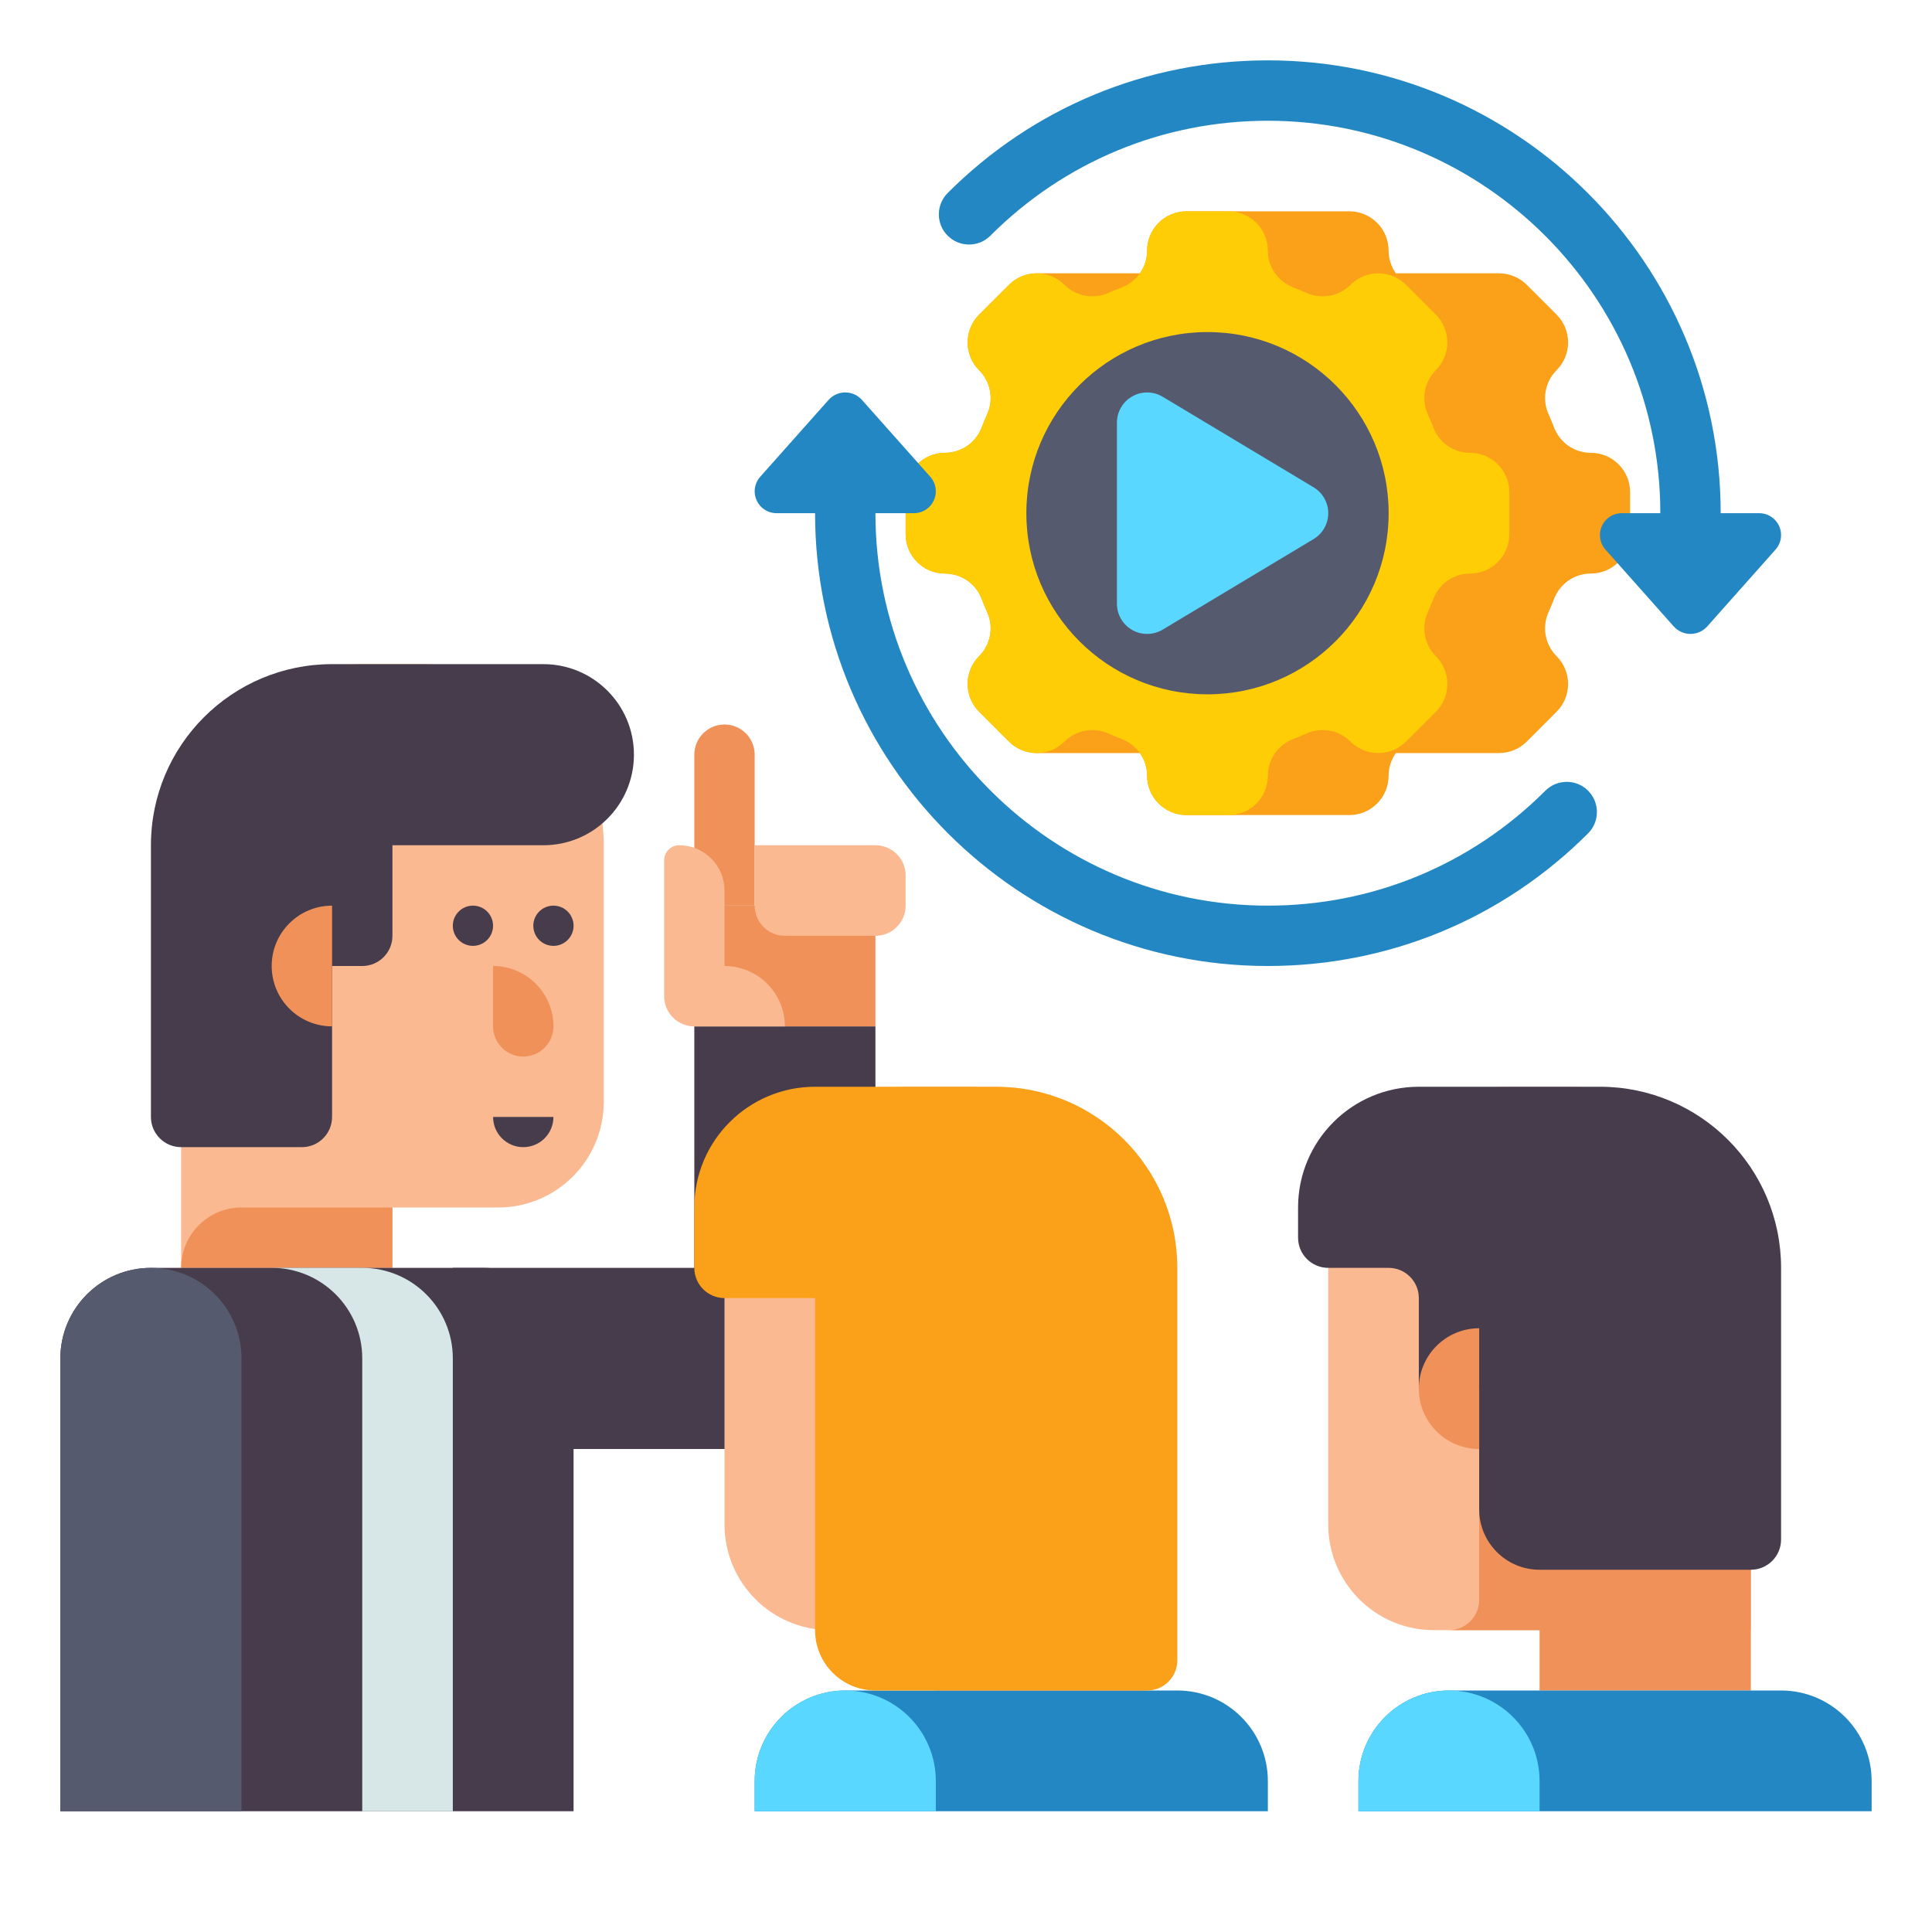 <svg width="50" height="50" viewBox="0 0 50 50" fill="none" xmlns="http://www.w3.org/2000/svg">
<path d="M10.938 17.188H9.375C6.786 17.188 4.688 19.286 4.688 21.875V32.812H10.156V31.25H12.891C14.401 31.25 15.625 30.026 15.625 28.516V21.875C15.625 19.286 13.526 17.188 10.938 17.188Z" fill="#FAB991"/>
<path d="M20.312 37.5H11.719V32.812H17.969V26.562H22.656V35.156C22.656 36.451 21.607 37.5 20.312 37.5Z" fill="#463C4B"/>
<path d="M12.24 24.479C12.527 24.479 12.76 24.246 12.76 23.958C12.76 23.671 12.527 23.438 12.24 23.438C11.952 23.438 11.719 23.671 11.719 23.958C11.719 24.246 11.952 24.479 12.24 24.479Z" fill="#463C4B"/>
<path d="M14.323 24.479C14.611 24.479 14.844 24.246 14.844 23.958C14.844 23.671 14.611 23.438 14.323 23.438C14.035 23.438 13.802 23.671 13.802 23.958C13.802 24.246 14.035 24.479 14.323 24.479Z" fill="#463C4B"/>
<path d="M13.542 27.344C13.11 27.344 12.761 26.994 12.761 26.562V25C13.623 25 14.323 25.7 14.323 26.562C14.323 26.994 13.973 27.344 13.542 27.344Z" fill="#F0915A"/>
<path d="M13.542 29.688C13.11 29.688 12.761 29.338 12.761 28.906H14.323C14.323 29.338 13.973 29.688 13.542 29.688Z" fill="#463C4B"/>
<path d="M14.062 17.188H8.594C6.005 17.188 3.906 19.286 3.906 21.875V28.906C3.906 29.338 4.256 29.688 4.688 29.688H7.812C8.244 29.688 8.594 29.338 8.594 28.906V25H9.375C9.806 25 10.156 24.65 10.156 24.219V21.875H14.062C15.357 21.875 16.406 20.826 16.406 19.531C16.406 18.237 15.357 17.188 14.062 17.188Z" fill="#463C4B"/>
<path d="M8.594 26.562V23.438C7.731 23.438 7.031 24.137 7.031 25C7.031 25.863 7.731 26.562 8.594 26.562Z" fill="#F0915A"/>
<path d="M10.156 31.25H6.25C5.387 31.25 4.688 31.95 4.688 32.812H10.156V31.25Z" fill="#F0915A"/>
<path d="M12.5 32.812H3.906C2.612 32.812 1.562 33.862 1.562 35.156V46.875H14.844V35.156C14.844 33.862 13.794 32.812 12.5 32.812Z" fill="#463C4B"/>
<path d="M9.375 32.812H7.031C8.326 32.812 9.375 33.862 9.375 35.156V46.875H11.719V35.156C11.719 33.862 10.669 32.812 9.375 32.812Z" fill="#D7E6E6"/>
<path d="M3.906 32.812C2.612 32.812 1.562 33.862 1.562 35.156V46.875H6.25V35.156C6.25 33.862 5.201 32.812 3.906 32.812Z" fill="#555A6E"/>
<path d="M17.969 23.438H22.656V26.562H17.969V23.438Z" fill="#F0915A"/>
<path d="M18.75 18.75C18.319 18.75 17.969 19.1 17.969 19.531V23.438H19.531V19.531C19.531 19.1 19.181 18.75 18.75 18.75Z" fill="#F0915A"/>
<path d="M22.656 24.219H20.312C19.881 24.219 19.531 23.869 19.531 23.438V21.875H22.656C23.088 21.875 23.438 22.225 23.438 22.656V23.438C23.438 23.869 23.088 24.219 22.656 24.219Z" fill="#FAB991"/>
<path d="M18.75 25V23.047C18.75 22.4 18.225 21.875 17.578 21.875C17.362 21.875 17.188 22.05 17.188 22.266V25.781C17.188 26.213 17.537 26.562 17.969 26.562H20.312C20.312 25.7 19.613 25 18.75 25Z" fill="#FAB991"/>
<path d="M37.109 42.188H45.312V32.812C45.312 30.224 43.214 28.125 40.625 28.125H39.062C36.474 28.125 34.375 30.224 34.375 32.812V39.453C34.375 40.963 35.599 42.188 37.109 42.188Z" fill="#FAB991"/>
<path d="M38.281 37.5H45.312V43.75H39.844V42.188H37.5C37.931 42.188 38.281 41.838 38.281 41.406V37.5Z" fill="#F0915A"/>
<path d="M36.719 35.938V33.594C36.719 33.162 36.369 32.812 35.938 32.812H34.375C33.944 32.812 33.594 32.463 33.594 32.031V31.25C33.594 29.524 34.993 28.125 36.719 28.125H41.406C43.995 28.125 46.094 30.224 46.094 32.812V39.844C46.094 40.275 45.744 40.625 45.312 40.625H39.844C38.981 40.625 38.281 39.925 38.281 39.062V35.938H36.719Z" fill="#463C4B"/>
<path d="M37.5 43.75H46.094C47.388 43.75 48.438 44.799 48.438 46.094V46.875H35.156V46.094C35.156 44.799 36.206 43.75 37.5 43.75Z" fill="#2387C3"/>
<path d="M37.5 43.75C36.206 43.75 35.156 44.799 35.156 46.094V46.875H39.844V46.094C39.844 44.799 38.794 43.75 37.5 43.75Z" fill="#5AD7FF"/>
<path d="M38.281 37.5V34.375C37.418 34.375 36.719 35.075 36.719 35.938C36.719 36.8 37.418 37.5 38.281 37.5Z" fill="#F0915A"/>
<path d="M21.484 42.188H29.688V32.812C29.688 30.224 27.589 28.125 25 28.125H23.438C20.849 28.125 18.75 30.224 18.75 32.812V39.453C18.75 40.963 19.974 42.188 21.484 42.188Z" fill="#FAB991"/>
<path d="M29.688 43.75H24.219V42.188H29.688V43.75Z" fill="#FAB991"/>
<path d="M21.875 43.75H30.469C31.763 43.75 32.812 44.799 32.812 46.094V46.875H19.531V46.094C19.531 44.799 20.581 43.75 21.875 43.75Z" fill="#2387C3"/>
<path d="M21.875 43.75C20.581 43.75 19.531 44.799 19.531 46.094V46.875H24.219V46.094C24.219 44.799 23.169 43.75 21.875 43.75Z" fill="#5AD7FF"/>
<path d="M21.094 35.938V33.594H18.75C18.319 33.594 17.969 33.244 17.969 32.812V31.25C17.969 29.524 19.368 28.125 21.094 28.125H25.781C28.37 28.125 30.469 30.224 30.469 32.812V42.969C30.469 43.4 30.119 43.75 29.688 43.75H22.656C21.793 43.75 21.094 43.05 21.094 42.188V37.5V35.938Z" fill="#FAA019"/>
<path d="M41.17 11.719C40.747 11.719 40.37 11.457 40.219 11.063C40.175 10.947 40.128 10.834 40.078 10.722C39.903 10.335 39.984 9.882 40.284 9.582L40.284 9.581C40.682 9.184 40.682 8.54 40.284 8.142L39.514 7.372C39.315 7.173 39.055 7.074 38.794 7.074H36.125C36.006 6.906 35.937 6.702 35.937 6.487C35.937 5.924 35.482 5.469 34.92 5.469H30.705C30.143 5.469 29.687 5.924 29.687 6.487C29.687 6.702 29.619 6.906 29.5 7.074H26.831C26.57 7.074 26.31 7.173 26.111 7.372L25.34 8.142C24.943 8.54 24.943 9.184 25.34 9.581L25.341 9.582C25.641 9.882 25.722 10.335 25.547 10.722C25.497 10.834 25.45 10.947 25.406 11.063C25.255 11.457 24.878 11.719 24.455 11.719C23.893 11.719 23.438 12.174 23.438 12.736V13.826C23.438 14.388 23.893 14.844 24.455 14.844C24.878 14.844 25.255 15.105 25.406 15.5C25.45 15.615 25.497 15.729 25.547 15.841C25.722 16.227 25.641 16.681 25.341 16.981L25.34 16.981C24.943 17.379 24.943 18.023 25.34 18.42L26.111 19.191C26.31 19.39 26.57 19.489 26.831 19.489H29.5C29.619 19.657 29.687 19.86 29.687 20.076C29.687 20.638 30.143 21.094 30.705 21.094H34.92C35.482 21.094 35.937 20.638 35.937 20.076C35.937 19.86 36.006 19.657 36.125 19.489H38.794C39.055 19.489 39.315 19.39 39.514 19.191L40.284 18.42C40.682 18.023 40.682 17.379 40.284 16.981L40.284 16.981C39.984 16.681 39.903 16.227 40.077 15.841C40.128 15.729 40.175 15.615 40.219 15.5C40.37 15.105 40.747 14.844 41.169 14.844C41.731 14.844 42.187 14.388 42.187 13.826V12.736C42.187 12.174 41.732 11.719 41.17 11.719Z" fill="#FAA019"/>
<path d="M39.062 13.826V12.736C39.062 12.174 38.607 11.719 38.045 11.719C37.622 11.719 37.245 11.457 37.094 11.063C37.05 10.947 37.003 10.834 36.953 10.722C36.778 10.335 36.859 9.882 37.159 9.582L37.159 9.581C37.557 9.184 37.557 8.54 37.159 8.142L36.389 7.372C35.992 6.974 35.347 6.974 34.95 7.372L34.949 7.372C34.649 7.672 34.196 7.753 33.809 7.578C33.697 7.528 33.584 7.481 33.469 7.437C33.074 7.286 32.812 6.909 32.812 6.486C32.812 5.924 32.357 5.469 31.795 5.469H30.705C30.143 5.469 29.688 5.924 29.688 6.487C29.688 6.909 29.426 7.287 29.031 7.437C28.916 7.481 28.803 7.528 28.691 7.579C28.304 7.753 27.851 7.672 27.551 7.372L27.55 7.372C27.153 6.974 26.509 6.974 26.111 7.372L25.341 8.142C24.943 8.54 24.943 9.184 25.341 9.582L25.341 9.582C25.641 9.882 25.722 10.335 25.547 10.722C25.497 10.834 25.45 10.948 25.406 11.063C25.255 11.457 24.878 11.719 24.455 11.719C23.893 11.719 23.438 12.175 23.438 12.737V13.826C23.438 14.388 23.893 14.844 24.455 14.844C24.878 14.844 25.255 15.105 25.406 15.5C25.45 15.615 25.497 15.729 25.547 15.841C25.722 16.227 25.641 16.681 25.341 16.981L25.341 16.981C24.943 17.379 24.943 18.023 25.341 18.421L26.111 19.191C26.509 19.588 27.153 19.588 27.55 19.191L27.551 19.191C27.851 18.891 28.304 18.81 28.691 18.984C28.802 19.035 28.916 19.082 29.031 19.126C29.426 19.276 29.688 19.654 29.688 20.076C29.688 20.638 30.143 21.094 30.705 21.094H31.795C32.357 21.094 32.813 20.638 32.813 20.076C32.813 19.654 33.074 19.276 33.469 19.126C33.584 19.082 33.697 19.035 33.809 18.984C34.196 18.81 34.65 18.891 34.949 19.191L34.95 19.191C35.347 19.588 35.992 19.588 36.389 19.191L37.16 18.421C37.557 18.023 37.557 17.379 37.16 16.981L37.159 16.981C36.859 16.681 36.778 16.227 36.953 15.841C37.003 15.729 37.05 15.615 37.094 15.5C37.245 15.105 37.622 14.844 38.045 14.844C38.607 14.844 39.062 14.388 39.062 13.826Z" fill="#FFCD05"/>
<path d="M39.994 20.463C38.076 22.381 35.525 23.438 32.812 23.438C27.212 23.438 22.656 18.881 22.656 13.281H23.653C23.965 13.281 24.219 13.028 24.219 12.715C24.219 12.577 24.168 12.443 24.076 12.339L22.308 10.351C22.198 10.227 22.041 10.156 21.875 10.156C21.709 10.156 21.552 10.227 21.442 10.351L19.674 12.339C19.582 12.443 19.531 12.577 19.531 12.715C19.531 13.028 19.785 13.281 20.097 13.281H21.094C21.094 19.743 26.351 25 32.812 25C35.943 25 38.886 23.781 41.099 21.568C41.404 21.263 41.404 20.768 41.099 20.463C40.794 20.158 40.299 20.158 39.994 20.463Z" fill="#2387C3"/>
<path d="M45.528 13.281H44.531C44.531 6.82 39.274 1.562 32.812 1.562C29.682 1.562 26.739 2.781 24.526 4.995C24.221 5.3 24.221 5.795 24.526 6.1C24.831 6.405 25.326 6.405 25.631 6.1C27.549 4.181 30.1 3.125 32.812 3.125C38.413 3.125 42.969 7.681 42.969 13.281H41.972C41.66 13.281 41.406 13.535 41.406 13.847C41.406 13.986 41.457 14.12 41.549 14.223L43.316 16.212C43.427 16.335 43.584 16.406 43.75 16.406C43.916 16.406 44.073 16.335 44.183 16.212L45.951 14.223C46.043 14.12 46.094 13.986 46.094 13.847C46.094 13.535 45.84 13.281 45.528 13.281Z" fill="#2387C3"/>
<path d="M31.25 17.969C33.839 17.969 35.938 15.87 35.938 13.281C35.938 10.692 33.839 8.594 31.25 8.594C28.661 8.594 26.562 10.692 26.562 13.281C26.562 15.87 28.661 17.969 31.25 17.969Z" fill="#555A6E"/>
<path d="M33.996 12.611L30.09 10.268C29.848 10.123 29.548 10.119 29.303 10.258C29.058 10.396 28.906 10.656 28.906 10.938V15.625C28.906 15.906 29.058 16.166 29.303 16.305C29.422 16.373 29.555 16.406 29.688 16.406C29.827 16.406 29.966 16.369 30.09 16.295L33.996 13.951C34.231 13.81 34.375 13.556 34.375 13.281C34.375 13.007 34.231 12.752 33.996 12.611Z" fill="#5AD7FF"/>
</svg>
